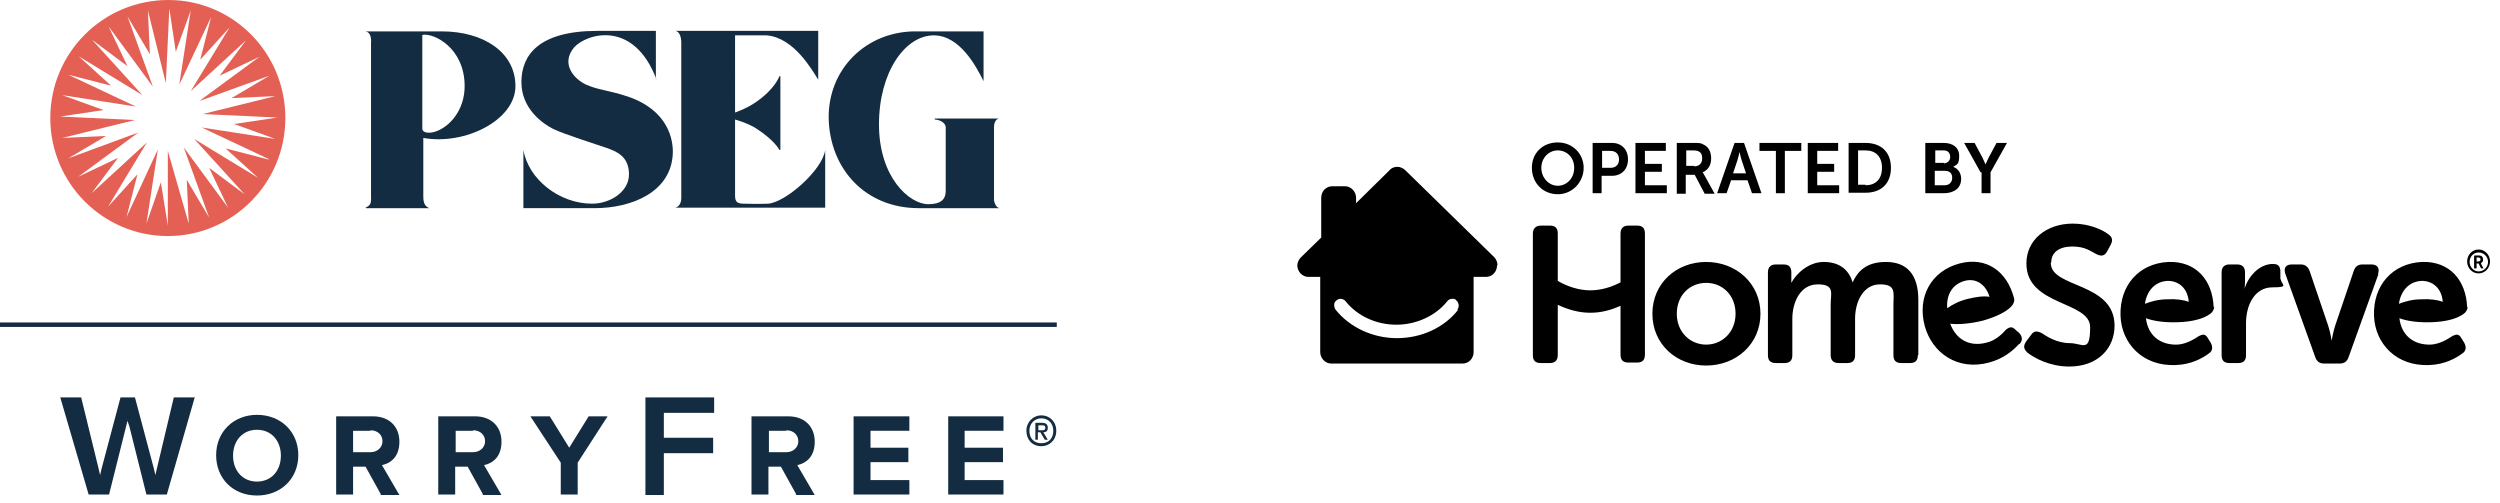 <?xml version="1.0" encoding="UTF-8"?> <svg xmlns="http://www.w3.org/2000/svg" id="Layer_2" version="1.1" viewBox="0 0 502 101.1"><defs><style> .st0 { fill: #e46054; } .st1 { fill: #142c41; } .st2 { fill: none; stroke: #142c41; stroke-miterlimit: 10; stroke-width: .9px; } </style></defs><g id="Layer_3"><path d="M292.8,62.2c-2.8,3.6-7.4,5.7-12.3,5.7s-9.5-2.2-12.3-5.7c-.2-.3-.3-.6-.3-1,0-.4.2-.7.5-.9.2-.2.5-.3.8-.3s.8.2,1,.5c2.4,3,6.2,4.7,10.2,4.7s7.9-1.8,10.2-4.7c.2-.3.6-.5,1-.5s.6,0,.8.3c.3.2.4.5.5.9,0,.4,0,.7-.3,1M300.7,53.3c0-.7-.3-1.3-.7-1.7l-17.8-17.4c-.4-.4-1-.7-1.6-.7s-1.2.2-1.6.7l-6.7,6.6v-1.1c0-1.2-1-2.3-2.2-2.3h-2.6c-1.2,0-2.2,1-2.2,2.3v8l-4.1,4c-.4.4-.7,1-.7,1.6,0,1.2,1,2.3,2.2,2.3h2.4v15.1c0,1.2,1,2.3,2.2,2.3h26.4c1.2,0,2.2-1,2.2-2.3v-15.1h2.5c1.2,0,2.2-1,2.2-2.3M330.3,71.3v-24.4c0-1.1-.5-1.6-1.6-1.6h-1.7c-1.1,0-1.6.6-1.6,1.6v9.8c-1.9,1-4,1.6-6.1,1.6s-4.5-.7-6.5-1.9v-9.5c0-1.1-.5-1.6-1.6-1.6h-1.8c-1,0-1.6.6-1.6,1.6v24.4c0,1.1.5,1.6,1.6,1.6h1.8c1,0,1.6-.5,1.6-1.6v-10.1c2.1,1,4.3,1.6,6.5,1.6s4.1-.5,6.1-1.4v9.8c0,1.1.5,1.6,1.6,1.6h1.7c1.1,0,1.6-.5,1.6-1.6M348.5,63c0,3.7-2.7,6.2-5.9,6.2s-5.9-2.5-5.9-6.2,2.6-6.2,5.9-6.2,5.9,2.5,5.9,6.2M353.5,63c0-6.1-4.9-10.4-10.9-10.4s-10.8,4.3-10.8,10.4,4.8,10.4,10.8,10.4,10.9-4.3,10.9-10.4M385.2,71.3v-11.1c0-5.2-2.4-7.6-6.5-7.6s-5.7,2-6.7,4.1h0c-.8-2.7-2.8-4.1-5.8-4.1s-5.5,2.3-6.5,4.2h0s0-.5,0-.9v-1.2c0-1.1-.5-1.6-1.6-1.6h-1.5c-1.1,0-1.6.6-1.6,1.6v16.6c0,1.1.5,1.6,1.6,1.6h1.7c1.1,0,1.6-.5,1.6-1.6v-7.3c0-3.3,1.6-6.9,5.1-6.9s2.6,1.8,2.6,4v10.2c0,1.1.6,1.6,1.6,1.6h1.7c1.1,0,1.6-.5,1.6-1.6v-7.3c0-3.5,1.7-6.9,5-6.9s2.7,1.7,2.7,4v10.2c0,1.1.5,1.6,1.6,1.6h1.7c1.1,0,1.6-.5,1.6-1.6M391,61.9c-.2-2.7,1-4.8,3.5-5.5,2.2-.6,4.2.6,5,3.2-1.2-.2-2.6,0-4.3.4-1.7.4-3.1,1.1-4.2,1.9M405.5,69.1c.7-.7.6-1.5,0-2.2l-.7-.6c-.7-.7-1.1-.8-2-.1-.7.8-2.1,2.2-3.9,2.6-3.4.9-6.1-.6-7.3-3.8h0c1.7.2,4,0,6.5-.6,2.8-.8,4.8-1.8,5.8-2.9h0c.4-.4.7-1.1.5-1.7-1.4-5.3-5.5-8.3-10.9-6.9-5.7,1.5-8.6,6.7-7,12.6,1.5,5.4,6.6,9,12.9,7.3,3-.8,4.9-2.5,6-3.7M411.9,52.6c0-1.9,1.6-3.1,4.2-3.1s3.6.9,4.8,1.5c.8.4,1.6.6,2.2-.5l.7-1.3c.5-.9.4-1.6-.5-2.2-1.2-.9-3.8-2.1-7.1-2.1-5.2,0-9.3,3.2-9.3,8,0,8.6,12.8,7.5,12.8,12.8s-1.5,3.2-4.1,3.2-4.7-1.4-5.6-2c-1-.5-1.6-.5-2.2.4l-.9,1.2c-.8,1.1-.4,1.7.2,2.3,1.4,1.1,4.5,2.8,8.4,2.8,5.8,0,9.1-3.7,9.1-8.2,0-8.8-12.8-7.5-12.8-12.6M439.5,60.6c-1.1-.4-2.6-.6-4.3-.5-1.7,0-3.2.4-4.5.9.4-2.7,2.1-4.5,4.6-4.6,2.2,0,4,1.5,4.2,4.2M444.5,61.7c-.2-5.4-3.5-9.3-9.1-9.1-5.9.3-9.8,4.7-9.6,10.8.2,5.6,4.5,10.2,11.1,9.9,3.1-.1,5.4-1.4,6.6-2.3.8-.5.9-1.3.4-2.2l-.5-.8c-.5-.9-.9-1-1.9-.5-.9.6-2.5,1.6-4.3,1.7-3.5.1-5.9-1.9-6.3-5.3h0c1.6.6,3.9.9,6.5.8,2.9-.1,5-.7,6.3-1.6h0c.5-.3.9-.9.9-1.5M457.9,56.1v-1.5c0-1.1-.4-1.6-1.5-1.6-2.8,0-5,2.6-5.7,5h0s.1-.6.1-1.4v-1.9c0-1.1-.6-1.6-1.6-1.6h-1.5c-1.1,0-1.6.6-1.6,1.6v16.6c0,1.1.5,1.6,1.6,1.6h1.7c1.1,0,1.6-.5,1.6-1.6v-6.4c0-3.6,1.7-7.2,5.3-7.2s1.7-.6,1.7-1.6M477.5,55c.4-1.1-.1-1.9-1.3-1.9h-1.8c-.9,0-1.5.4-1.8,1.4l-3.7,10.9c-.4,1.2-.7,3-.7,3h0s-.3-1.8-.7-3l-3.7-10.9c-.3-.9-.9-1.4-1.8-1.4h-1.8c-1.2,0-1.7.7-1.3,1.9l6,16.7c.3.9.9,1.3,1.8,1.3h3.1c.9,0,1.5-.4,1.8-1.3l6-16.7h0ZM490.5,60.6c-1.1-.4-2.6-.6-4.3-.5-1.7,0-3.2.4-4.5.9.4-2.7,2.1-4.5,4.6-4.6,2.2,0,4,1.5,4.2,4.2M495.4,61.7c-.2-5.4-3.5-9.3-9.1-9.1-5.9.3-9.8,4.7-9.6,10.8.2,5.6,4.5,10.2,11.1,9.9,3.1-.1,5.4-1.4,6.6-2.3.8-.5.9-1.3.4-2.2l-.5-.8c-.5-.9-.9-1-1.9-.5-.9.6-2.5,1.6-4.3,1.7-3.5.1-5.9-1.9-6.3-5.3h0c1.6.6,3.9.9,6.5.8,2.9-.1,5-.7,6.3-1.6h0c.5-.3.9-.9.9-1.5"></path><path d="M497.7,50.1c1.3,0,2.3,1.1,2.3,2.4s-1,2.4-2.3,2.4-2.3-1.1-2.3-2.4,1-2.4,2.3-2.4ZM497.7,54.5c1.1,0,1.9-.9,1.9-1.9s-.8-1.9-1.9-1.9-1.8.9-1.8,1.9.8,1.9,1.8,1.9ZM496.9,51.3h.9c.5,0,.8.3.8.8s-.2.6-.4.7h0s0,0,0,.2l.5.9h-.5l-.5-1h-.4v1h-.5v-2.5h0ZM497.7,52.5c.2,0,.4-.2.4-.4s-.2-.4-.4-.4h-.4v.8h.4Z"></path><path d="M312.8,28.6c3,0,5.2,2.3,5.2,5.1s-2.2,5.3-5.2,5.3-5.2-2.3-5.2-5.3,2.2-5.1,5.2-5.1ZM312.8,37.3c1.8,0,3.3-1.5,3.3-3.6s-1.5-3.5-3.3-3.5-3.3,1.5-3.3,3.5,1.5,3.6,3.3,3.6Z"></path><path d="M319.8,28.7h3.9c1.9,0,3.2,1.3,3.2,3.3s-1.3,3.3-3.2,3.3h-2.1v3.5h-1.8v-10.1h0ZM323.4,33.7c1.1,0,1.7-.7,1.7-1.7s-.6-1.7-1.7-1.7h-1.7v3.4h1.7Z"></path><path d="M328.5,28.7h6v1.6h-4.2v2.6h3.4v1.6h-3.4v2.7h4.4v1.6h-6.3v-10.1h0Z"></path><path d="M336.7,28.7h3.3c1.1,0,1.6,0,2,.3,1,.4,1.6,1.4,1.6,2.8s-.6,2.3-1.7,2.8h0s.1.2.3.5l2.1,3.8h-2l-2-3.8h-1.8v3.8h-1.8v-10.1ZM340.2,33.4c1,0,1.6-.6,1.6-1.6s-.4-1.6-1.8-1.6h-1.4v3.1h1.6Z"></path><path d="M351.1,36.2h-3.5l-.9,2.6h-1.9l3.5-10.1h1.9l3.5,10.1h-1.9l-.9-2.6h0ZM349.3,30.5s-.2,1-.4,1.6l-.9,2.7h2.6l-.9-2.7c-.2-.6-.4-1.6-.4-1.6h0,0Z"></path><path d="M356.6,30.3h-3.3v-1.6h8.4v1.6h-3.3v8.5h-1.8v-8.5Z"></path><path d="M363.1,28.7h6v1.6h-4.2v2.6h3.4v1.6h-3.4v2.7h4.4v1.6h-6.3v-10.1h0Z"></path><path d="M371.2,28.7h3.4c3.1,0,5.1,1.8,5.1,5s-2,5-5.1,5h-3.4v-10.1h0ZM374.6,37.2c2,0,3.3-1.2,3.3-3.5s-1.3-3.5-3.3-3.5h-1.5v6.9h1.5Z"></path><path d="M386.7,28.7h3.6c1.8,0,3.1.9,3.1,2.6s-.4,1.7-1.2,2.2h0c1.1.4,1.6,1.4,1.6,2.4,0,2-1.6,2.9-3.5,2.9h-3.7v-10.1ZM390.3,32.8c.8,0,1.3-.6,1.3-1.3s-.4-1.3-1.3-1.3h-1.7v2.5h1.8,0ZM390.5,37.2c.9,0,1.5-.6,1.5-1.5s-.5-1.4-1.5-1.4h-2v2.9h2Z"></path><path d="M397.7,34.6l-3.3-5.9h2.1l1.6,3c.3.6.6,1.4.6,1.3h0s.3-.7.6-1.3l1.6-3h2.1l-3.3,5.9v4.2h-1.8v-4.2h0Z"></path><line class="st2" y1="65.2" x2="212.2" y2="65.2"></line><polygon class="st1" points="34.9 79.8 31.5 94.1 31.2 95.4 30.9 94.1 27.1 79.8 24.2 79.8 20.4 94.1 20.1 95.4 19.8 94.1 16.3 79.8 12.1 79.8 17.8 99.3 21.9 99.3 25.3 85.7 25.6 84.5 26 85.7 29.4 99.3 33.5 99.3 39.1 79.8 34.9 79.8"></polygon><path class="st1" d="M51.6,86.3c-2.9,0-4.8,2.2-4.8,5.2s1.9,5.2,4.8,5.2,4.8-2.2,4.8-5.2-1.9-5.2-4.8-5.2M51.6,83.3c4.8,0,8.3,3.4,8.3,8.1s-3.5,8.1-8.3,8.1-8.2-3.4-8.2-8.1,3.5-8.1,8.2-8.1"></path><path class="st1" d="M74.4,86.5h-3.5v4.3h3.5c1.3,0,2.4-.9,2.4-2.2s-1-2.2-2.4-2.2M76.5,99.3l-3.1-5.6h-2.5v5.6h-3.4v-15.7h7.4c3.3,0,5.3,2.1,5.3,5.1s-1.7,4.3-3.5,4.7l3.5,6h-3.9Z"></path><path class="st1" d="M95,86.5h-3.5v4.3h3.5c1.3,0,2.4-.9,2.4-2.2s-1-2.2-2.4-2.2M97,99.3l-3.1-5.6h-2.5v5.6h-3.4v-15.7h7.4c3.3,0,5.3,2.1,5.3,5.1s-1.7,4.3-3.5,4.7l3.5,6h-3.9Z"></path><polygon class="st1" points="112.6 99.3 112.6 92.9 106.5 83.6 110.4 83.6 114.3 89.9 118.2 83.6 122 83.6 116 92.9 116 99.3 112.6 99.3"></polygon><polygon class="st1" points="143.2 91 143.2 87.9 133.6 87.9 133.3 87.9 133.3 87.6 133.3 83.2 133.3 82.9 133.6 82.9 143.4 82.9 143.4 79.8 129.6 79.8 129.6 99.4 133.3 99.4 133.3 91.3 133.3 91 133.6 91 143.2 91"></polygon><path class="st1" d="M157.9,86.5h-3.5v4.3h3.5c1.3,0,2.4-.9,2.4-2.2s-1-2.2-2.4-2.2M159.9,99.3l-3.1-5.6h-2.5v5.6h-3.4v-15.7h7.4c3.3,0,5.3,2.1,5.3,5.1s-1.7,4.3-3.5,4.7l3.5,6h-3.9Z"></path><polygon class="st1" points="171.4 99.3 171.4 83.6 182.6 83.6 182.6 86.5 174.8 86.5 174.8 89.9 182.4 89.9 182.4 92.8 174.8 92.8 174.8 96.4 182.6 96.4 182.6 99.3 171.4 99.3"></polygon><polygon class="st1" points="190.4 83.6 190.4 99.3 201.5 99.3 201.5 96.4 193.7 96.4 193.7 92.8 201.4 92.8 201.4 89.9 193.7 89.9 193.7 86.5 201.5 86.5 201.5 83.6 190.4 83.6"></polygon><path class="st1" d="M209.1,89.6c-1.8,0-3-1.3-3-3.1s1.4-3.1,3-3.1,3,1.2,3,3.1-1.4,3.1-3,3.1M209.1,84c-1.3,0-2.4,1-2.4,2.5s.9,2.5,2.4,2.5,2.4-1,2.4-2.5-1-2.5-2.4-2.5M208.5,88.3h-.6v-3.4h1.3c.8,0,1.2.3,1.2,1s-.4.9-.9.9l.9,1.5h-.6l-.9-1.5h-.5v1.5h0ZM209.1,86.4c.4,0,.8,0,.8-.5s-.4-.5-.7-.5h-.7v1h.6Z"></path><path class="st1" d="M84.8,7v18.8c0,1,1.6,1,2.7.6,2.7-.9,5.8-4.2,5.8-9.1,0-7.7-6.2-10.7-8.4-10.3M73.4,41.7c.8-.4,1.2-.6,1.1-2.3V8.7s.3-2.4-1.3-2.4h0c0,0,15.5,0,15.5,0,8.4,0,14.8,4.2,14.8,11s-10.1,11.9-18.5,10.4v11.8c0,1.5.5,2,1.2,2.3h0s-12.7,0-12.7,0h0s0,0,0,0Z"></path><path class="st1" d="M131.7,15.9V6.2h-11.7c-12,0-15.3,5-15.3,10.3s4.2,8.3,6.4,9.4c2.3,1.1,8.7,3.1,10.7,3.8,2,.7,4.5,1.7,4.5,5.3s-3.9,5.9-7.4,5.9c-6.6,0-12.8-4.9-13.8-10.8h0v11.7s9.7,0,14.3,0c7.4,0,15.4-3.2,15.7-11,.1-2.6-.8-8.6-9-11.4-3.9-1.3-5.9-1.3-8.4-2.4-2.4-1.1-5.2-4.2-2.4-7.5,2.4-2.7,11.9-5.7,16.5,6.4h0,0Z"></path><path class="st1" d="M200.6,41.8h-16.1c-10.7,0-17.8-7.8-18.1-17.9-.2-10.1,7.6-17.6,17.4-17.6h13.7v10c-1.4-2.8-4.7-9.2-10-9.2-5.7,0-11,7.3-11,17.9s6.1,16,9.9,16,3.5-2.2,3.5-3.4v-12c0-1.1-1.5-1.6-2.2-1.6v-.2h12.9c-.7.1-1,1-1,1.6v14.7c0,.6.5,1.6.9,1.6h0c0,0,0,0,0,0Z"></path><path class="st1" d="M165.7,30.1c-.5,4-8,10.6-11.5,10.8-2.6.1-3.4,0-4.7,0s-1.9-.2-1.9-1.6v-15.3c2.1.6,3.2,1.2,4.1,1.7,3.9,2.5,4.8,4.4,4.8,4.4h.2v-14.8h-.2s-.8,2.5-4.7,5.2c-1.9,1.3-3.7,1.9-4.2,2.1V7.1h6.3c5.5.4,9.2,7,10.4,8.9h0V6.2h-28.8c1,0,1.3,1.4,1.3,2.3v31.3c0,1.2-.7,1.9-1.3,1.9h0c0,0,30.2,0,30.2,0v-11.7h0,0Z"></path><path class="st0" d="M33.8,0C20.7,0,10.1,10.6,10.1,23.7s10.6,23.7,23.6,23.7,23.6-10.6,23.6-23.7S46.8,0,33.8,0ZM53.8,32l-8.5-2.2,6.5,5.9-12.8-7.8,10.1,11.1-7.1-5.3,3.8,8-8.9-12.1,5.1,14.1-4.5-7.6.4,8.8-4.2-14.6v15l-1.4-8.7-2.9,8.3,2.3-14.9-6.3,13.6,2.2-8.6-5.9,6.5,7.8-12.9-11.1,10.2,5.3-7.1-8,3.8,12.1-8.9-14.1,5.2,7.6-4.5-8.8.4,14.6-3.6-15-.7,8.7-1.3-8.3-3,14.8,2.3-13.6-6.4,8.6,2.2-6.5-5.9,12.8,7.8-10.1-11.1,7.1,5.3-3.8-8,8.9,12.1-5.1-14.1,4.5,7.6-.4-8.8,3.6,14.6.7-15,1.3,8.7,3-8.3-2.3,14.9,6.4-13.6-2.2,8.6,5.9-6.5-7.8,12.8,11.1-10.2-5.3,7.1,8-3.8-12.1,8.9,14.1-5.1-7.6,4.5,8.8-.4-14.6,3.6,15,.7-8.7,1.3,8.3,3-14.8-2.3,13.6,6.4h0Z"></path></g></svg> 